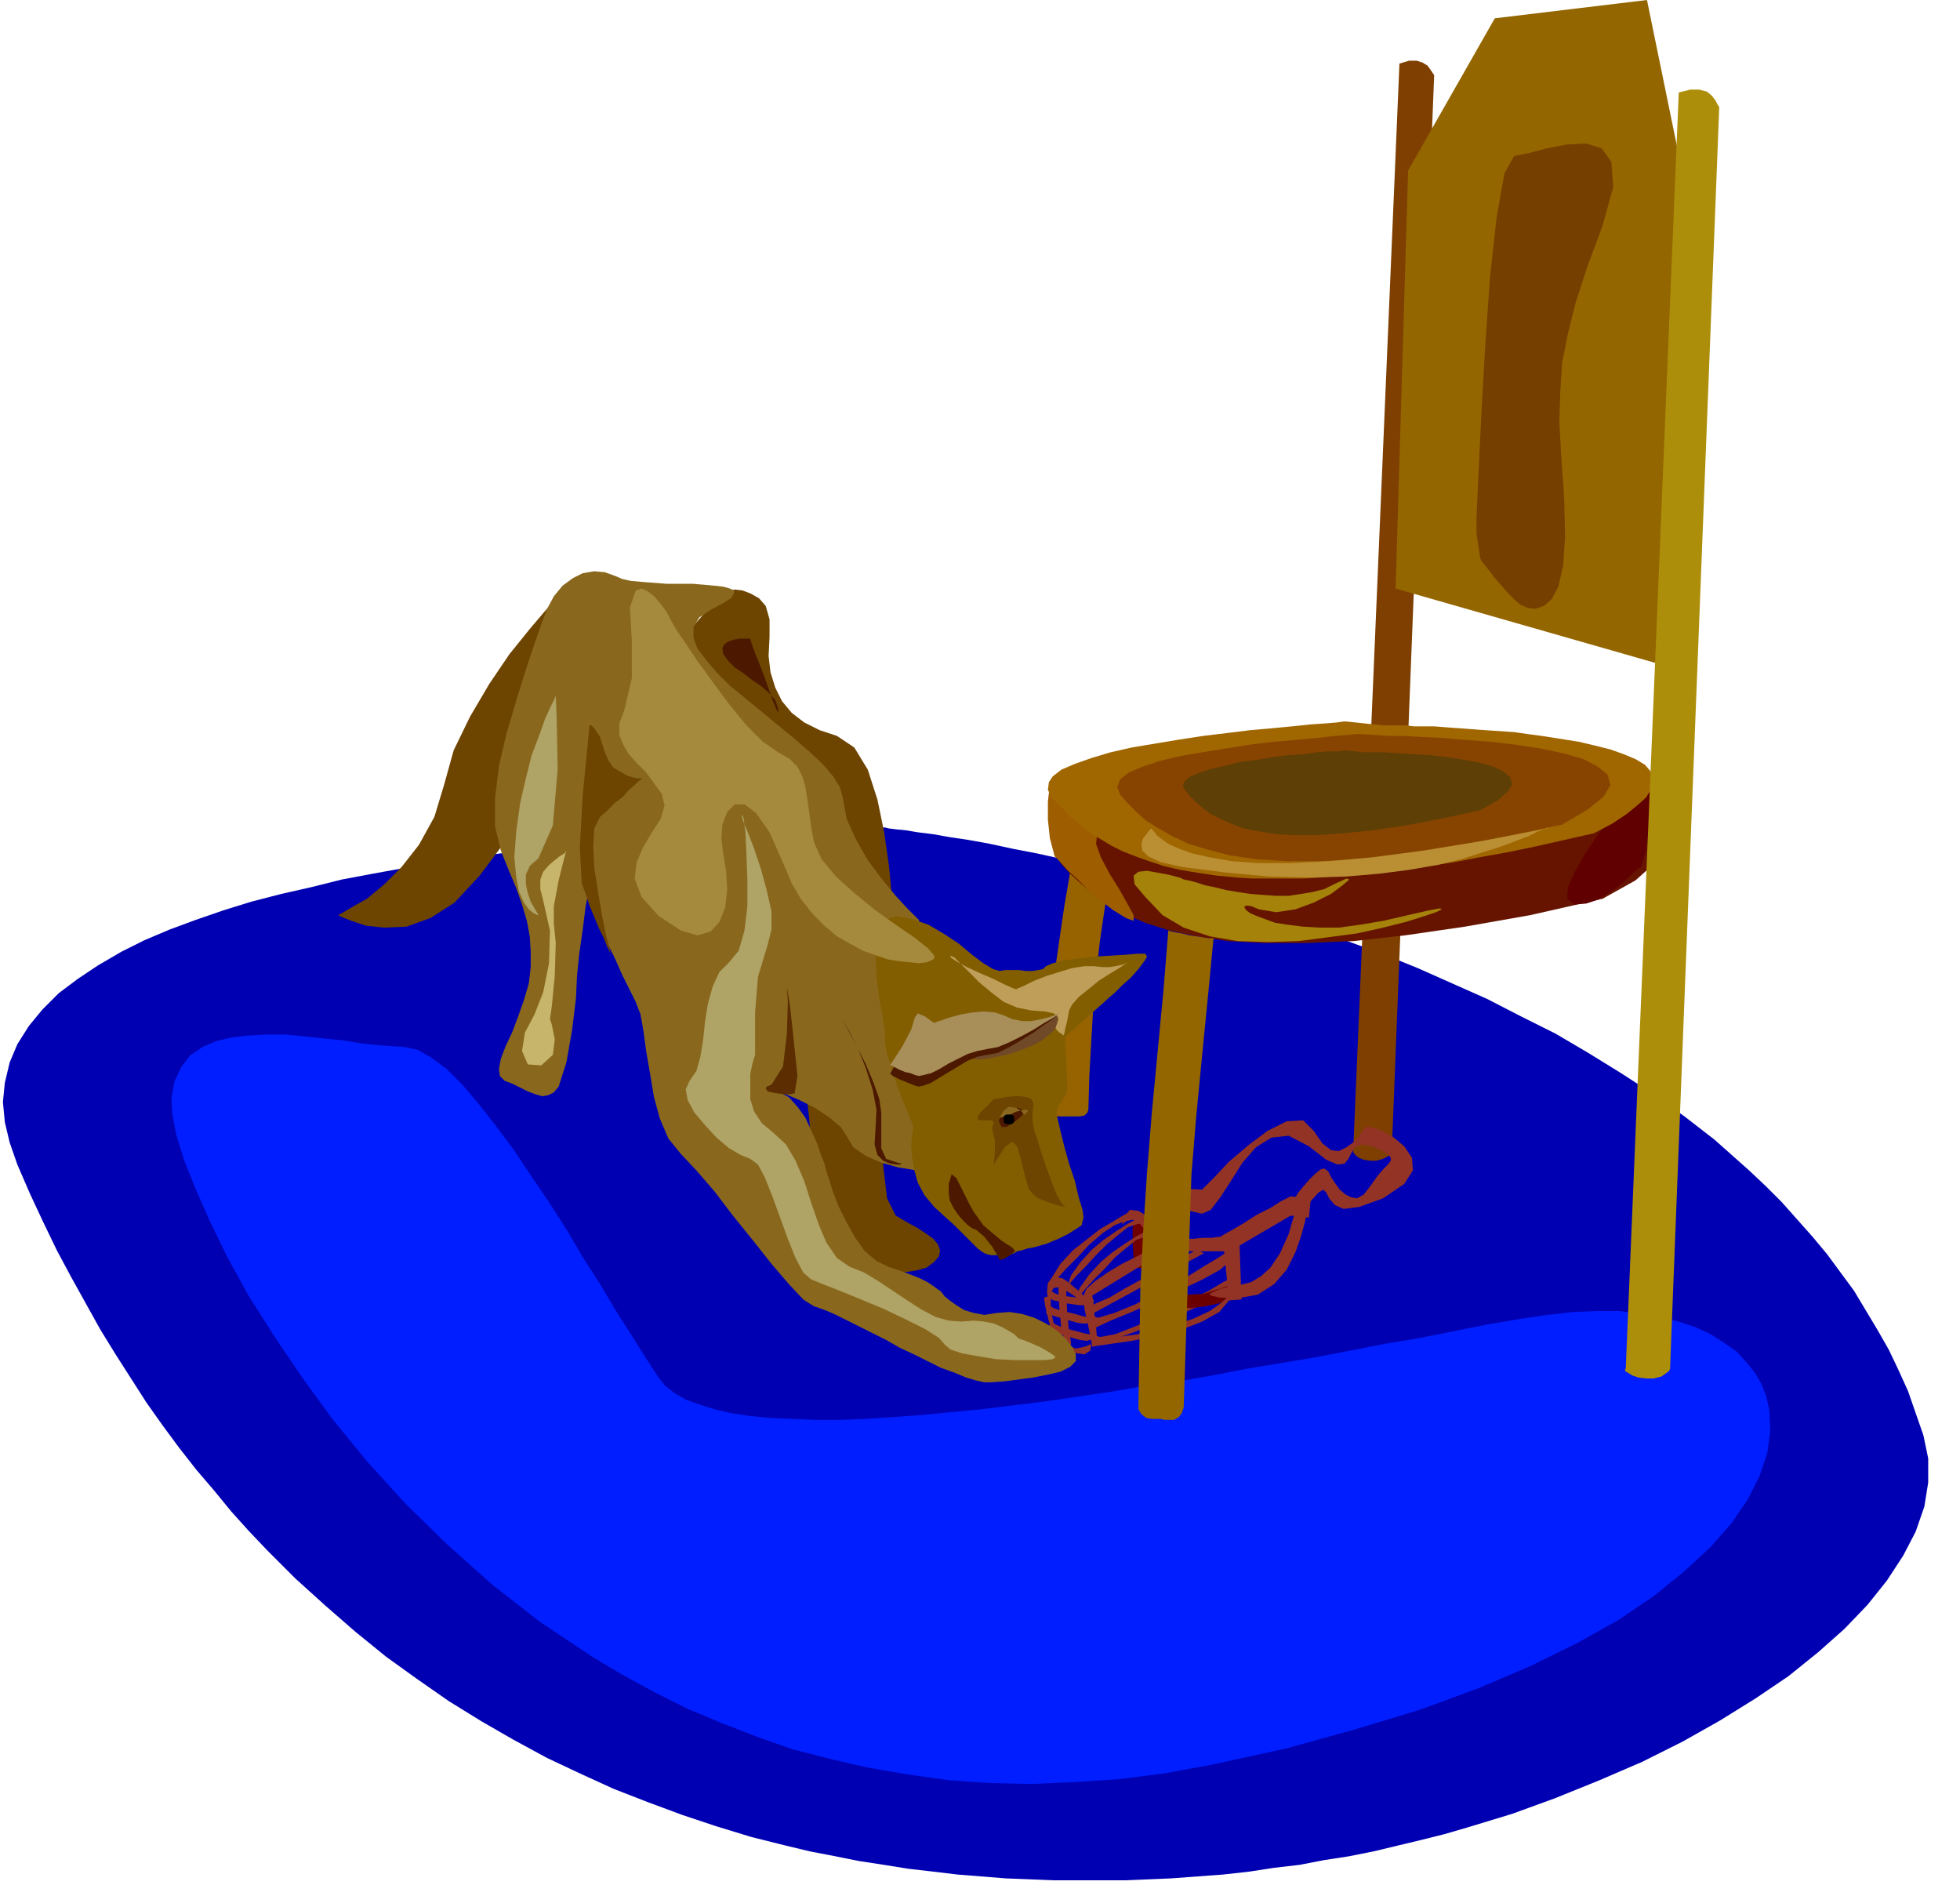 <svg xmlns="http://www.w3.org/2000/svg" fill-rule="evenodd" height="1.957in" preserveAspectRatio="none" stroke-linecap="round" viewBox="0 0 2035 1957" width="195.36"><style>.pen1{stroke:none}.brush6{fill:#933326}.brush11{fill:#936600}.brush19{fill:#6d4400}.brush20{fill:#89681e}.brush23{fill:#4c1900}</style><path class="pen1" style="fill:#0000b2" d="m1997 1490-8-23-8-23-10-22-10-21-12-21-12-20-12-20-14-19-14-19-15-18-16-18-16-18-17-17-17-16-18-16-18-16-31-24-32-23-34-22-34-21-34-20-36-18-35-18-36-16-36-16-37-15-36-13-35-13-36-12-34-11-34-10-34-9-32-9-31-8-30-7-29-6-27-6-26-5-23-5-22-4-20-3-17-3-16-2-12-2-10-1-8-1-4-1h-38l-16 1h-17l-19 1-22 1-23 1-25 1-26 2-28 2-29 2-30 2-31 3-31 3-32 4-33 4-33 4-33 5-33 6-33 6-32 6-32 8-31 7-31 8-29 9-29 10-27 10-26 11-24 12-24 14-21 14-20 15-17 17-14 17-12 19-8 19-5 21-2 20 2 21 5 21 8 23 13 30 14 30 14 29 15 28 15 27 15 27 16 26 16 25 16 25 17 24 17 23 18 23 18 21 18 22 18 20 19 20 30 30 31 28 31 27 32 26 32 23 33 23 34 21 33 19 35 19 34 16 35 16 36 14 35 13 36 12 36 11 36 9 25 6 26 5 25 5 26 4 25 4 26 3 25 3 25 2 25 2 25 1 25 1h74l24-1 24-1 27-2 27-2 27-3 26-4 26-3 26-5 26-4 25-5 25-6 25-6 24-6 24-7 23-7 23-7 22-8 22-8 47-19 44-19 42-21 39-22 37-23 34-23 31-25 27-24 24-25 20-25 17-26 13-25 9-26 4-25v-25l-5-24z"/><path class="pen1" style="fill:#001eff" d="m421 1087-14-1-15-1-18-2-18-3-20-2-19-2-20-2h-20l-19 1-18 2-16 4-14 6-13 9-9 12-7 15-3 18 1 16 4 21 8 26 12 30 15 34 18 37 22 40 26 41 29 43 32 44 36 44 40 44 43 42 47 42 50 39 54 36 32 19 33 18 34 17 36 15 36 14 37 13 39 10 39 9 41 7 42 6 43 3 44 1 45-2 46-3 47-6 49-9 78-17 72-20 66-20 60-22 54-23 49-24 43-24 37-25 32-26 27-25 22-25 17-25 12-24 8-24 3-23-1-21-3-14-5-13-7-12-9-11-10-11-13-9-14-9-15-7-18-6-19-5-20-3-23-3h-23l-25 1-26 3-28 4-35 6-35 7-35 7-36 6-36 7-36 7-36 6-36 6-36 7-35 6-36 5-35 6-34 5-34 5-33 4-32 4-32 3-30 3-29 2-29 2-27 1h-25l-24-1-23-1-21-2-20-3-17-4-16-5-14-5-12-7-10-8-7-9-13-20-15-24-16-25-16-27-18-28-17-29-18-28-19-28-18-27-18-24-18-23-17-20-16-16-16-12-14-8-13-3z"/><path class="pen1" style="fill:#966300" d="M1130 863h15l5 2 5 2 2 3 1 4-5 34-6 35-5 34-4 35-3 35-2 35-2 35-1 35-1 3-3 3-5 1h-22l-5-1-4-2-2-2v-4l1-35 1-35 2-35 3-35 5-35 5-34 6-35 4-34 2-4 4-2 4-2 5-1z"/><path class="pen1" style="fill:#7f3f00" d="m1405 1194 48-1128 10-3h8l6 2 5 3 3 4 2 3 2 3v1l-44 1117v1l-1 1-1 1-1 1-6 3-7 2h-6l-7-1-5-2-4-3-2-3v-2z"/><path class="pen1 brush6" d="M1134 1385v13l6-2 15-5 22-8 26-10 26-10 24-11 18-9 9-7 4-8-2-2-4 1-2 1-6 3-15 9-23 11-25 13-26 12-23 9-16 3-8-3zm110-145 4-5 12-12 16-17 20-17 20-15 20-10 17-1 11 11 9 13 9 7 8 1 8-4 7-5 6-6 4-6 3-4h5l10 3 13 7 12 10 8 12 1 13-9 14-22 15-25 9-16 2-9-4-6-7-3-6-3-3-5 3-10 11-10 12-5-3v-13l1-2 3-5 5-6 6-7 6-6 6-5 4-1 4 3 3 6 4 6 5 7 6 5 6 3 6 1 7-4 7-9 7-10 6-7 5-5 3-4v-3l-2-3-6-4-11-5-11-2-7 3-4 6-3 6-4 5-7 1-12-5-18-14-21-11-18 2-16 10-14 16-12 19-11 17-10 13-9 4-13-3-6-3-2-2v-1l17-11z"/><path class="pen1" style="fill:#661400" d="M1407 817h-4l-11 1-18 1-22 2-26 3-29 3-31 4-31 4-30 5-29 6-26 6-22 8-17 8-11 8-4 10 5 10 10 11 11 10 13 11 15 11 18 10 21 9 25 8 28 6 33 5 38 2h43l49-2 54-6 62-9 68-12 75-17 34-19 19-17 8-14-3-13-12-11-20-9-25-7-29-7-32-4-33-4-33-3-30-2-26-1-21-1h-18l-36-4z"/><path class="pen1" style="fill:#9e5e00" d="m1090 815-2 17v19l2 19 5 19 2 2 5 5 7 8 10 9 11 11 13 11 13 10 13 8 8 3v-6l-6-11-9-16-10-16-9-17-5-14 1-9-1-1-5-4-8-7-10-8-10-9-8-9-6-8-1-6z"/><path class="pen1" style="fill:#600000" d="m1717 795-1 16-2 35-5 36-5 18-4 2-5 5-7 7-9 7-10 7-10 6-12 4-12 1-8-6 1-12 7-16 11-19 12-18 12-16 9-12 3-4 7-5 7-4 6-5 4-5 4-6 3-5 2-5 2-6z"/><path class="pen1" style="fill:#a06600" d="M1398 749h-3l-7 1-12 1-15 1-19 2-21 2-23 2-24 3-25 3-26 4-24 4-24 4-22 5-20 6-17 6-14 6-9 7-4 6-1 8 4 8 6 6 6 6 6 7 8 6 7 7 9 6 10 6 10 6 12 6 13 5 14 5 15 5 17 4 18 3 20 3 21 2 16 1h53l19-1 20-2 22-1 22-3 24-3 24-3 26-4 26-5 28-5 29-6 31-7 31-7 19-10 15-10 11-9 9-8 5-8 2-7v-6l-2-6-6-7-10-6-12-5-14-5-16-4-17-4-19-3-19-3-15-2-14-2-15-1-15-1-14-1-13-1-14-1-12-1h-21l-9-1h-23l-38-4z"/><path class="pen1 brush11" d="m1449 611 13-434 90-158 158-19 40 195-11 499-290-83z"/><path class="pen1" style="fill:#ad8e0a" d="m1688 1420 55-1324 12-3h9l8 2 5 4 4 5 2 4 2 3v1l-51 1308v1l-1 2-1 1-7 5-8 2h-8l-8-1-6-2-5-3-3-2 1-3z"/><path class="pen1" style="fill:#874400" d="M1412 762h-3l-9 1-14 1-18 2-21 2-24 2-25 3-25 4-25 4-23 4-21 5-18 6-14 6-9 7-3 8 3 8 8 9 9 9 10 9 13 8 14 8 17 8 20 6 23 6 27 4 31 2h35l40-2 45-5 50-7 55-11 62-13 27-16 16-13 7-12-3-11-10-8-15-8-21-6-24-5-26-4-26-3-27-2-24-2-21-1-17-1h-15l-31-2z"/><path class="pen1" style="fill:#5e3f05" d="M1397 779h-2l-6 1h-10l-12 1-14 2-16 1-16 2-17 3-17 2-15 4-14 3-12 4-10 4-6 5-2 5 3 5 5 6 6 6 7 6 8 6 10 5 11 5 13 5 16 3 18 3 20 1h24l26-2 30-3 34-5 37-7 41-9 18-10 11-10 4-7-2-7-7-6-10-5-14-4-16-3-18-3-18-2-17-1-16-1-15-1h-21l-19-2z"/><path class="pen1" style="fill:#a5820a" d="M1224 911h1l4 2 5 1 8 2 9 3 10 2 12 3 12 2 13 2 13 1 14 1h13l13-2 12-2 12-3 10-5 13-6 3 1-7 6-12 9-18 9-19 7-20 3-18-3-7-3-5-1-3 1v1l2 3 4 3 7 3 8 3 11 4 13 2 16 2 17 1h20l22-3 24-4 26-6 22-5 11-2 2 1-6 3-12 4-19 6-24 6-27 6-30 4-31 4-32 1-31-1-29-5-27-9-22-13-18-19-11-13-1-9 5-4 9-1 11 2 11 2 8 2 3 1z"/><path class="pen1" style="fill:#ba8e33" d="M1196 860v1l2 2 3 4 5 4 7 5 11 5 14 5 18 4 23 4 28 2h33l40-2 45-4 53-7 61-10 68-13v-1l-4 2-6 2-10 5-13 5-16 6-19 6-22 7-25 6-29 5-31 4-35 3-38 1-41-1-44-4-47-6-22-5-13-6-6-6-1-7 2-6 4-5 3-4 2-1z"/><path class="pen1" style="fill:#700000" d="m1189 1271 2-5-1 5-2 12v15l5 14 2 6h-5l-8-2-4-2-1-7-1-16v-17l4-8h5l3 2 1 2v1z"/><path class="pen1" style="fill:#6b0000" d="m1280 1348-4 1-10 4-14 3-16 2-17-2-16-6-12-13-6-22-1-8 4-3 5 1 3 1 1 2 2 7 4 8 7 9 9 7 14 5 17-1 22-7 11-3 2 4-3 7-2 4z"/><path class="pen1 brush6" d="M1357 1253v4l-2 11-4 15-6 17-9 18-13 15-17 11-22 4-18-1-9-2-1-2 4-2 7-3 8-2 6-1 3-1h2l5-1 8-2 10-6 10-9 10-15 9-20 8-28 1-10h4l4 6 2 4z"/><path class="pen1 brush6" d="m1340 1242 21 2-2 20-19-2-53 31 2 56-13 1-5-51h-66l-1-2-3-5-5-7-6-7-6-7-6-4-5-2-4 3-4 3 2-7 6-8 9 1 5 3 5 4 6 3 5 3 4 3 4 3 2 3v3l2 2 6 2h18l10-1h9l7-1h2l3-2 9-5 12-7 14-9 14-7 11-7 8-4 2-1z"/><path class="pen1 brush6" d="m1207 1291-4 2-9 4-13 7-16 8-15 9-13 9-9 8-3 7 1 14 4 18 3 15 1 6 6-1 14-2 21-3 25-5 25-6 23-9 18-10 10-12 6-15v-1l-4 5-2 4-1 1-2 4-7 6-10 7-17 8-25 8-32 8-43 6-1-14-2-15-1-12-1-5 75-46-2-8z"/><path class="pen1 brush6" d="m1125 1345-1-1-4-4-5-4-6-5-6-4-6-1-5 1-4 5-1 10 1 4h2l1-1v-3l3-5 7-1 14 9 12 10 5 1-1-2-1-2-5-7z"/><path class="pen1 brush6" d="m1132 1395-1 1-2 1-3 1-4 1-5 1-5-2-5-3-5-6-8-15-3-14v-15l-7 2 1 8 4 17 9 20 14 12 14 2 6-4 1-5-1-2zm-44-56 2-3 7-8 10-11 12-12 12-13 14-12 12-8 10-4 10-2 2-4-3-3-2-1-3 1-7 4-10 6-12 7-14 11-14 11-13 14-10 16-2 3-1 4v4z"/><path class="pen1 brush6" d="m1110 1334 2-3 6-7 9-9 11-12 11-11 12-10 10-8 9-3 10-3 2-3-3-2-2-1-2 1-6 3-9 5-11 7-13 9-12 10-12 13-10 14-1 3-1 3v4zm9 14 2-3 6-7 9-10 11-11 11-12 12-10 10-8 9-3 10-3 2-3-3-2-2-1-2 1-6 3-9 5-11 7-13 9-12 10-12 13-10 14-1 3-1 4v4zm123-51-4 3-12 6-17 10-20 10-20 11-17 10-14 6-6 3-3 1v3l2 4 1 1 118-64-8-4zm-110 68v15l6-2 15-7 22-9 25-11 26-12 23-11 18-10 9-8 4-9-2-2-4 1-2 1-6 4-15 9-21 13-25 13-26 14-22 9-17 5-8-3z"/><path class="pen1 brush6" d="M1132 1348h-7l-7-1-8-1-8-1-6-2-5-3-1-3v-2l-1 4-1 6v3h2l4 2 6 1 7 2 7 1 7 1h7l4-1 4-3-1-2-2-1h-1zm-2 19h-2l-5-1-7-2-8-2-8-2-6-2-5-3-1-3 1-2-1 4-1 6-1 3 1 1 4 1 6 2 7 2 7 2 7 2 6 1h4l4-3v-2l-1-1-1-1zm2 18h-2l-5-1-7-2-8-2-7-2-7-3-4-3-1-3 1-2-1 4-2 6-1 3 2 1 4 1 6 3 7 2 7 2 7 2 7 1 4-1 4-2-1-2-2-1-1-1z"/><path class="pen1 brush6" d="m1112 1393-2-10-2-21-1-20 3-10h2l-4 1-6 1h-3v8l1 18 2 20 4 13 3 5 2-1 1-2v-2zm80-123 35-36 21 1v18l-17 2-27 31-12-16z"/><path class="pen1 brush19" d="m584 615-5 5-12 13-17 20-21 26-21 31-20 34-17 35-10 36-10 33-16 29-18 23-18 18-18 15-16 9-10 6-4 2 4 2 10 4 15 5 19 2 23-1 25-9 25-16 26-28 24-32 22-27 21-23 17-19 15-14 11-11 7-6 2-2-33-160zm171-2h2l6-1 8 1 8 3 9 5 7 8 4 14v18l-1 20 2 17 5 16 7 14 10 12 13 10 16 8 18 6 18 12 14 23 10 31 7 34 5 35 3 31 2 25v13l-1 17-3 34-4 45-3 50-1 51 1 45 4 34 9 18 12 7 11 6 9 6 7 5 5 6 2 6-1 6-5 6-8 6-11 3-13 2-14-1-15-3-15-5-13-8-10-11-8-15-7-20-6-24-4-26-4-25-2-23-2-18v-12l-6-22-17-44-24-60-27-68-28-70-25-63-18-50-9-29 2-17 7-18 12-19 13-18 13-15 12-13 9-8 3-3z"/><path class="pen1 brush20" d="m954 955-3-3-9-9-12-13-14-17-15-20-12-21-10-22-4-22-3-11-7-11-11-13-14-13-15-13-17-14-17-14-17-14-16-13-14-14-11-13-9-12-4-11v-11l6-10 12-8 13-7 8-5 3-5v-3l-4-2-7-2-9-1-11-1-12-1h-27l-13-1-13-1-11-1-9-2-7-3-11-4-11-1-12 2-10 5-11 8-9 11-7 13-6 16-7 20-9 27-10 32-10 34-8 34-4 33v30l6 25 8 20 8 19 6 17 5 17 3 16 1 16v16l-2 17-5 17-6 17-6 16-7 15-5 13-2 11 1 7 5 5 8 3 8 4 8 4 8 3 7 2 6-1 6-3 5-6 8-25 6-34 4-33 1-22 2-21 4-28 3-24 2-10 2 4 4 9 6 15 7 17 9 18 8 18 8 16 6 12 5 13 3 17 3 22 4 23 4 24 6 22 9 21 13 16 16 17 19 22 19 25 21 26 19 24 18 21 15 16 11 7 6 2 8 3 9 4 12 6 12 6 14 7 14 7 14 8 15 7 14 7 14 7 14 5 12 5 10 3 9 2h7l14-1 15-2 15-2 15-3 13-3 10-5 6-6v-7l-4-8-7-9-9-8-11-7-12-6-13-4-13-2-13 1-13 2-11-2-10-3-8-5-7-5-5-4-3-4-1-1-1-1-3-2-4-3-6-4-8-4-10-4-11-4-12-4-12-6-12-10-10-14-9-16-8-16-6-15-4-13-3-9-2-8-4-10-4-12-6-13-6-13-8-11-9-10-11-6-6-2 4 1 10 4 14 6 16 8 15 10 12 10 7 11 6 10 13 9 16 7 18 5 19 3 17 1h14l9-2 3-14-2-30-6-42-8-47-8-46-9-41-6-28-2-11z"/><path class="pen1" style="fill:#825e00" d="M948 1170v2l-1 7-1 10 1 12 2 13 4 14 7 13 10 12 11 10 10 9 8 8 6 6 6 6 4 4 4 3 3 2 3 1 4 1h18l3-1 3-1 3-2 5-1 6-2 6-1 7-2 7-2 7-3 5-2 10-5 8-5 6-4 2-8-1-8-4-13-4-17-6-18-5-18-4-16-3-13-1-6 2-7 4-6 3-4 2-5v-12l-1-19-1-18v-8l43-38 2-2 6-5 8-8 9-8 8-9 6-8 3-5-2-3h-7l-12 1-16 1-17 1-17 2-16 2-11 3-7 3-3 3-5 1-6 1h-7l-7-1h-14l-6 1-7-2-10-6-12-9-13-11-15-10-17-10-17-6-17-3-13 5-7 15-1 20 1 24 3 23 4 21 2 15v10l2 11 5 14 5 17 6 16 6 14 4 10 1 4z"/><path class="pen1" style="fill:#704928" d="m1097 1054 1 2 1 6-5 8-12 10-9 5-10 4-11 4-11 3-11 2-11 2-10-1-9-1-3-4 6-5 13-6 16-7 16-6 16-5 11-4 4-1 18-6z"/><path class="pen1 brush23" d="m970 1065 2-1 6-3 9-3 11-4 12-2 11-1 12 1 9 4 9 4 10 2 10-1 10-2 8-2 6-3 4-2 2-1-2 2-6 5-9 6-11 8-13 8-12 7-12 6-11 2-10 2-10 4-10 6-10 6-10 6-8 5-8 3-5 1-4-1-5-2-5-2-5-2-4-2-4-2-2-2h-1l4-7 9-17 9-19 4-14 3-4 7 3 7 5 3 3z"/><path class="pen1 brush19" d="M1033 1141h1l4-1 6-1 8-1h7l7 1 5 2 2 5-1 10v8l1 4v2l1 4 3 9 4 13 5 15 6 16 5 13 5 9 4 4h2-2l-5-1-7-2-8-3-8-3-6-5-4-5-4-14-4-17-4-13-5-5-7 5-6 9-5 8-2 4 1-4 1-11v-12l-2-8-1-6 2-4-2-3h-14l-1-3 2-4 4-4 4-4 4-4 3-3h1z"/><path class="pen1 brush23" d="m1062 1157-3 3-6 5-8 5h-5l-2-4-1-3 1-2 2-2 4-4 6-4 7-1 5 3 1 2v1l-1 1z"/><path class="pen1 brush20" d="m1038 1161 1-3 3-5 5-4 8 1 6 4 2 3h1l3-3v-2h-2l-5 1-5 1-6 3-6 2-4 1-1 1z"/><path class="pen1" style="fill:#000" d="M1047 1157h3l2 1 1 2v4l-1 2-2 1h-5l-2-1-1-2v-4l1-2 2-1h2z"/><path class="pen1" d="m770 845 1 6 5 12 7 18 7 21 6 22 5 22v19l-4 16-10 33-3 37v44l-1 3-2 7-2 10v26l4 13 8 12 12 10 13 12 10 17 9 21 7 22 8 23 8 19 11 16 13 9 15 6 15 9 15 10 15 10 14 9 15 8 14 4 13 1 13-1 11 1 10 2 9 4 7 4 5 3 3 3 1 1 2 1 6 2 7 3 9 4 7 4 6 4 2 2-3 2-8 1h-32l-19-1-18-3-17-3-12-4-6-5-6-7-14-9-20-10-23-11-24-10-22-9-18-7-12-5-8-7-8-15-8-20-8-22-8-22-8-20-7-13-8-6-10-4-12-7-13-11-12-13-11-13-7-13-2-11 4-9 7-10 4-14 3-18 2-19 3-19 5-18 7-15 10-10 10-12 6-21 3-25v-28l-1-27-1-22-2-15-2-4zM577 722l1 24 1 53-5 58-15 34-9 8-4 9v10l2 9 3 9 4 7 3 5 1 2h-1l-4-2-5-4-5-7-5-11-3-15-2-21 2-27 4-29 6-26 6-24 8-21 6-17 6-13 4-8 1-3z" style="fill:#afa366"/><path class="pen1 brush19" d="m612 753-2 22-5 50-3 55 2 37 4 11 4 12 5 12 5 12 5 10 3 8 3 6 1 2-1-5-4-15-4-20-4-24-4-25-1-23 1-18 6-12 8-7 8-8 8-6 6-7 6-5 4-4 3-2 1-1h-5l-5-1-6-2-7-4-7-4-5-7-4-9-5-16-6-9-3-3h-2z"/><path class="pen1" style="fill:#a5893d" d="m700 650-1-2-3-5-4-8-6-8-6-7-7-6-7-3-6 2-6 18 2 34v39l-8 34-5 13v12l4 10 6 10 8 9 10 10 8 11 8 11 3 12-4 14-9 14-9 15-7 16-2 17 7 19 18 20 23 15 17 5 14-4 9-10 6-15 2-18-1-19-3-18-2-16 1-15 5-13 8-8h10l12 9 14 20 15 34 8 19 10 17 12 15 12 12 13 11 14 8 13 7 14 5 12 4 12 2 11 1 9 1 8-1 5-2 3-2v-3l-7-8-14-11-19-13-21-15-21-17-20-18-15-18-8-18-3-17-2-15-2-14-2-12-3-10-5-10-8-8-12-7-16-11-17-17-18-22-17-23-16-22-12-18-9-13-3-5z"/><path class="pen1" style="fill:#bf9e59" d="m1055 1027 2-1 7-3 10-5 13-5 13-4 13-4 13-2h10l9 1h7l6-1 5-1 4-1 2-1 2-1-3 2-6 4-10 6-11 7-11 9-10 8-7 8-3 6-2 11-2 8-1 5-1 2-2-2-2-1-3-3-1-2 1-3 1-3 1-3-1-3-4-3-9-2-14-1-15-3-14-6-13-10-12-10-11-11-9-9-6-6-4-2v2l6 4 11 6 13 6 14 6 12 6 9 4 3 1z"/><path class="pen1" style="fill:#c6b56b" d="m588 883-2 3-5 3-5 4-6 5-6 7-3 8v10l3 12 7 31-1 34-6 30-9 23-10 19-3 19 6 14 14 1 12-11 2-16-3-15-2-6 2-14 3-31 1-34-2-20v-18l5-27 6-24 2-7z"/><path class="pen1" style="fill:#5b2d00" d="m817 1025 1 15-1 33-4 34-12 19-5 2-1 2 2 3 4 1 6 1 7 1h6l5-1 3-18-4-38-4-37-3-17z"/><path class="pen1 brush23" d="m865 1043 2 3 6 10 8 14 9 17 9 18 8 19 6 17 2 14v37l5 11 12 4 4 1-1 1h-4l-7-1-7-3-6-6-3-11 1-16 1-20-4-21-7-22-8-20-9-18-9-15-6-10-2-3zm-86-380h-11l-6 1-6 2-4 3-2 4 1 6 5 7 7 7 9 6 9 7 9 6 8 7 7 8 3 9v4l-2-4-5-12-5-15-6-16-6-15-4-11-1-4zm272 632-5-3-6-4-6-5-6-5-7-6-5-7-5-7-4-7-8-16-6-12-5-4-3 10v9l1 8 4 8 4 6 5 6 5 5 5 4 5 2 8 7 8 10 6 10 2 4 4-1 7-4 5-4-3-4z"/><path class="pen1" style="fill:#a88e59" d="m970 1062 2-1 6-2 9-3 11-3 12-2 11-1 12 1 9 3 9 4 10 2h10l10-2 8-2 6-2 4-2 2-1-2 2-6 4-9 5-11 7-13 7-12 6-12 5-11 2-10 2-10 3-10 5-10 5-10 6-8 4-8 2-5 1-4-1-5-2-5-1-5-2-4-2-4-2-2-1h-1l4-6 9-14 9-17 4-13 3-4 7 3 7 5 3 2z"/><path class="pen1 brush11" d="m1260 974-6 62-6 61-6 62-5 61-2 60-2 60-2 60-2 61-2 6-3 4-5 3h-10l-4-1h-9l-6-1-5-4-3-5v-6l1-60 1-60 3-60 4-61 5-62 6-63 6-63 5-62 3 1 5 1 6 1 8 2 7 1 7 1 6 1h5z"/><path class="pen1" style="fill:#753f00" d="M1533 554v-17l2-44 3-62 4-71 5-72 7-63 8-45 10-18 15-3 19-5 21-4 20-1 16 5 10 14 2 26-11 40-16 43-12 37-8 32-6 30-2 30-1 32 2 36 3 42 1 41-2 30-5 22-7 13-8 7-9 3-8-1-7-3-6-5-7-7-7-8-7-8-6-8-5-6-3-4-1-2-4-26z"/></svg>
